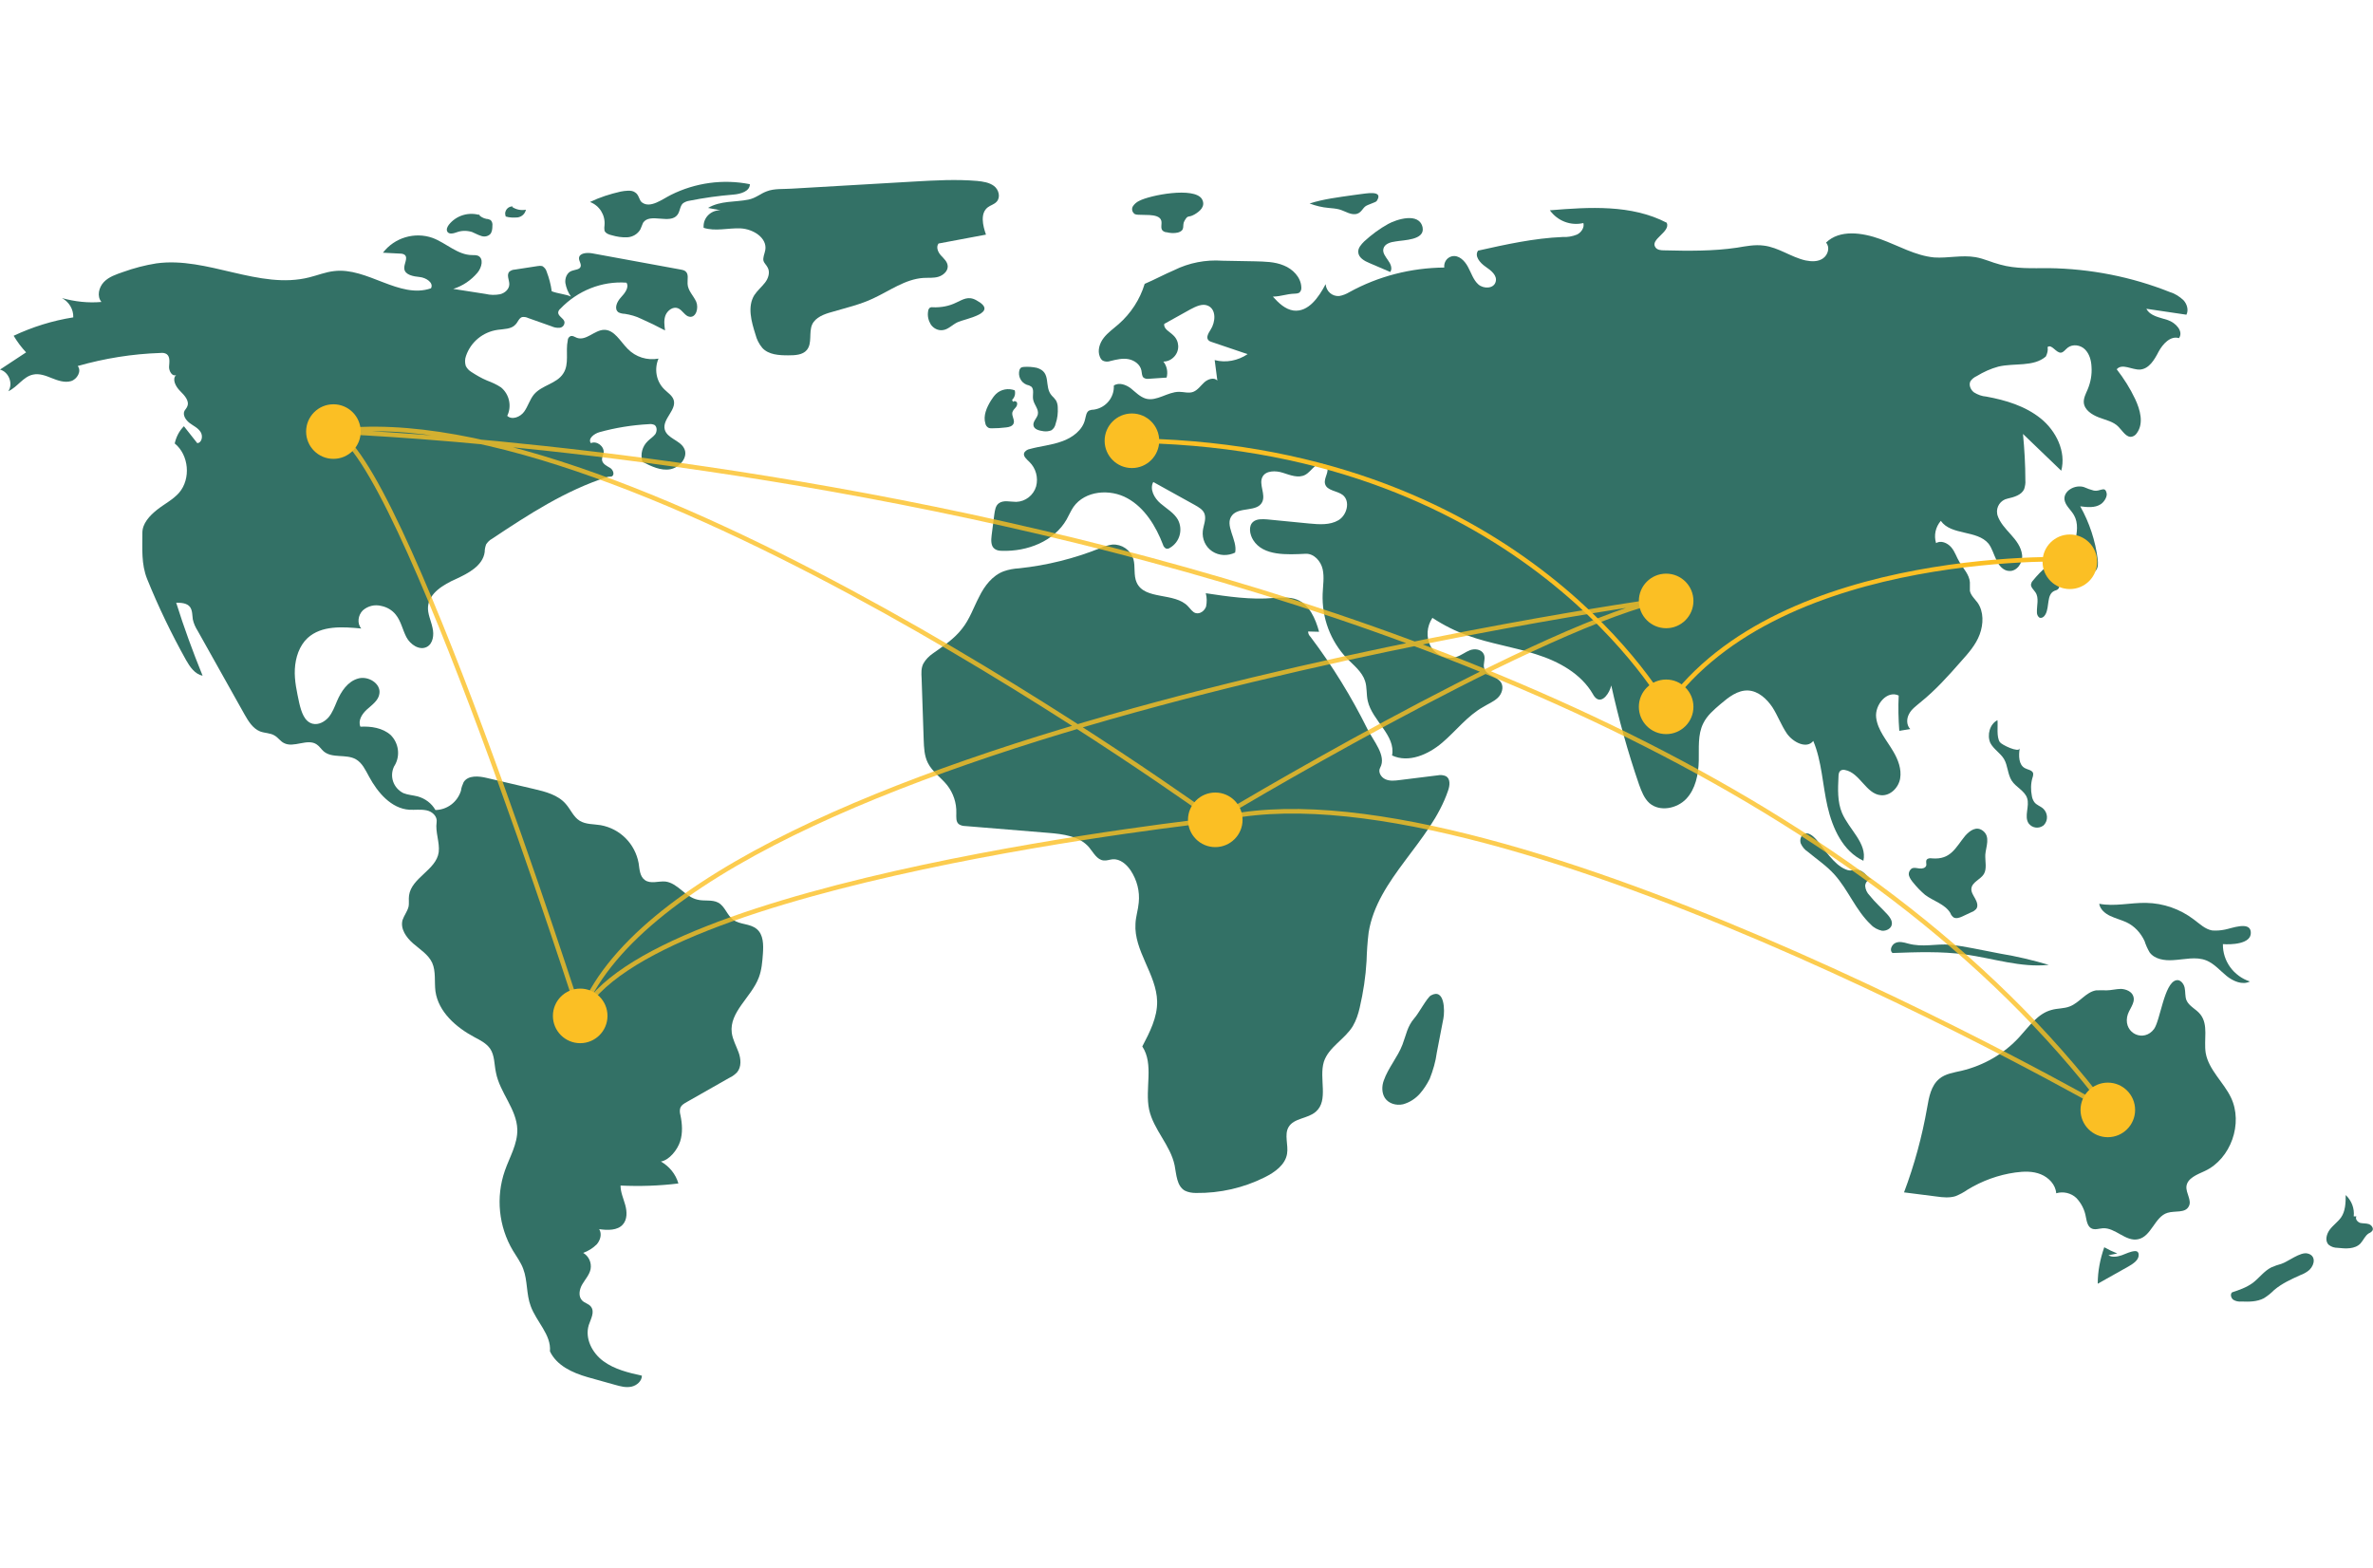 <svg xmlns="http://www.w3.org/2000/svg" xmlns:xlink="http://www.w3.org/1999/xlink" id="Layer_1" x="0px" y="0px" viewBox="0 0 800 528.7" style="enable-background:new 0 0 800 528.7;" xml:space="preserve"><style type="text/css">	.st0{fill:#337166;}	.st1{opacity:0.8;fill:none;stroke:#FBBF24;stroke-width:1.54;stroke-miterlimit:7.698;enable-background:new    ;}	.st2{fill:#FBBF24;}	.st3{fill:none;stroke:#FBBF24;stroke-width:1.54;stroke-miterlimit:7.698;}</style><title>outreach</title><path class="st0" d="M186,98.2c-0.3-2.3-0.9-4.5-1.7-6.6c-0.2-0.8-0.8-1.5-1.5-1.9c-0.5-0.1-1-0.1-1.5,0l-7.8,1.2 c-0.6,0-1.3,0.3-1.8,0.7c-1,1.1,0,2.8,0,4.2c0,1.7-1.5,3-3.1,3.4c-1.6,0.3-3.3,0.3-4.9-0.1l-10.9-1.7c3.2-1,6-2.9,8.2-5.5 c1.4-1.7,2.2-4.8,0.1-5.7c-0.6-0.2-1.3-0.2-1.9-0.2c-4.9,0-8.8-4.1-13.4-5.8c-6-2.1-12.8-0.1-16.7,5l5.8,0.3c0.5,0,1.1,0.1,1.5,0.4 c1.3,1-0.3,3.1-0.1,4.7c0.2,2.1,3.1,2.6,5.2,2.8c2.1,0.2,4.8,1.9,3.8,3.8c-10.7,3.7-21.5-7.2-32.7-5.8c-2.8,0.3-5.5,1.4-8.3,2.1 c-16.9,4.3-34.4-7.1-51.6-4.7c-3.8,0.6-7.6,1.6-11.2,2.9c-2.3,0.8-4.8,1.6-6.5,3.4s-2.4,4.8-0.8,6.7c-4.5,0.4-8.9-0.1-13.3-1.3 c2.4,1.3,3.9,3.8,3.8,6.5c-7,1.1-13.7,3.2-20.1,6.2c1.2,2,2.6,3.9,4.2,5.6L0,124.6c3,0.8,4.5,4.8,2.8,7.3c3.1-1.4,5-4.9,8.3-5.6 c2.2-0.5,4.4,0.4,6.4,1.2s4.3,1.6,6.4,1c2.1-0.6,3.7-3.4,2.3-5.1c9.1-2.6,18.5-4.1,27.9-4.4c0.7-0.1,1.5,0,2.1,0.4 c1.2,0.9,0.9,2.7,0.8,4.2s1.1,3.5,2.4,2.8c-1.5,1.4-0.2,3.9,1.3,5.4s3.3,3.4,2.4,5.3c-0.2,0.5-0.6,0.9-0.9,1.4 c-0.7,1.4,0.4,3.1,1.7,4.1s2.8,1.6,3.7,3c0.9,1.3,0.5,3.7-1.1,3.8l-4.5-5.7c-1.6,1.6-2.6,3.6-3.1,5.8c4.8,3.9,5.5,11.9,1.5,16.6 c-2.1,2.4-5,3.8-7.5,5.8s-4.9,4.6-4.9,7.7c0,5.5-0.4,10.6,1.6,15.6c3.8,9.4,8.2,18.5,13.1,27.3c1.3,2.3,3,4.8,5.6,5.3 c-3.3-8.1-6.3-16.3-8.9-24.6c1.7,0,3.7,0.1,4.7,1.5c0.8,1.2,0.7,2.7,0.9,4.1c0.3,1.4,0.9,2.7,1.6,3.8l15.8,28.2 c1.3,2.3,2.8,4.8,5.3,5.8c1.6,0.6,3.5,0.5,4.9,1.4c1.2,0.7,1.9,1.9,3.1,2.5c3.3,1.8,8-1.7,11.1,0.5c0.9,0.6,1.5,1.6,2.3,2.3 c2.9,2.5,7.6,0.8,10.9,2.7c2.1,1.2,3.2,3.6,4.4,5.8c2.9,5.4,7.5,10.8,13.6,11.2c1.9,0.1,3.8-0.2,5.8,0.2s3.7,2.1,3.4,4 c-0.5,3.3,1.1,6.8,0.7,10.1c-0.8,6-9.2,8.6-10,14.6c-0.2,1.3,0.1,2.7-0.2,3.9c-0.4,1.5-1.5,2.9-2,4.4c-0.8,3,1.3,5.9,3.6,7.9 s5.1,3.7,6.4,6.5c1.3,2.9,0.7,6.4,1.1,9.6c1,7,7,12.2,13.2,15.5c1.9,1,3.9,2,5.2,3.8c1.6,2.3,1.4,5.4,2,8.1c1.3,6.8,7,12.3,7.2,19.2 c0.1,4.9-2.6,9.3-4.2,13.9c-3.1,8.9-2.1,18.8,2.7,26.9c1.2,2,2.7,4,3.5,6.2c1.5,4,1,8.5,2.5,12.5c1.9,5.3,7,9.7,6.5,15.3 c2.3,4.8,7.5,7.2,12.7,8.7l9.3,2.6c1.8,0.5,3.6,1,5.5,0.6c1.8-0.4,3.5-1.9,3.5-3.7c-4.5-1-9.2-2.1-13-4.9s-6.3-7.7-4.9-12.2 c0.7-2.1,2.1-4.4,0.7-6.2c-0.8-1-2.2-1.2-3-2.1c-1.3-1.4-0.9-3.7,0.1-5.4c1-1.7,2.4-3.2,2.8-5.1c0.4-2.2-0.6-4.4-2.5-5.5 c1.7-0.6,3.3-1.6,4.6-2.9c1.2-1.4,1.8-3.5,0.8-5.1c2.8,0.4,6.2,0.5,8-1.6c1.5-1.7,1.4-4.3,0.8-6.5c-0.6-2.2-1.6-4.3-1.6-6.6 c6.5,0.3,13,0.1,19.5-0.7c-0.9-3.2-3.1-5.8-5.9-7.4c2.9-0.5,5.6-4,6.5-6.8s0.7-5.9,0.1-8.8c-0.2-0.8-0.3-1.5-0.1-2.3 c0.3-1.1,1.4-1.7,2.3-2.2l14.6-8.3c0.9-0.4,1.6-1,2.3-1.7c1.5-1.8,1.3-4.5,0.5-6.7s-2-4.3-2.3-6.6c-0.9-7,6.6-12,9.1-18.6 c1-2.6,1.2-5.4,1.4-8.1c0.2-3,0.2-6.4-2.1-8.3c-2.3-1.9-5.6-1.4-7.9-3.1c-2.1-1.5-2.8-4.6-5.1-5.8c-2.1-1.1-4.7-0.4-7-1 c-4.1-0.9-6.6-5.6-10.8-6.1c-2.3-0.2-5,0.9-6.9-0.5c-1.7-1.2-1.8-3.6-2.1-5.7c-1.2-6.5-6.2-11.6-12.8-12.8c-2.4-0.4-5-0.2-7.1-1.5 s-3-3.8-4.7-5.7c-2.6-3-6.8-4.1-10.7-5l-15.8-3.7c-2.8-0.7-6.4-1-7.9,1.4c-0.4,0.9-0.8,1.9-0.9,2.9c-1.2,3.8-4.6,6.4-8.6,6.5 c-1.3-2.3-3.5-3.9-6-4.6c-1.6-0.4-3.3-0.5-4.8-1.1c-3.4-1.7-4.8-5.7-3.1-9.1c0.1-0.1,0.1-0.2,0.2-0.3c1.9-3.3,1.3-7.5-1.4-10.2 c-2.7-2.4-6.6-3-10.2-2.8c-0.9-2.1,0.6-4.4,2.3-5.9c1.7-1.5,3.8-3,4.1-5.2c0.6-3.5-3.9-6.2-7.3-5.1c-3.4,1-5.6,4.3-7,7.6 c-0.8,1.9-1.5,3.8-2.8,5.4c-1.3,1.5-3.4,2.7-5.4,2.2c-2.8-0.7-3.8-4-4.5-6.9c-0.8-3.8-1.7-7.6-1.5-11.5s1.5-7.9,4.3-10.5 c4.7-4.3,11.8-3.8,18.1-3.2c-1.5-1.7-1.1-4.5,0.5-6.1c1.7-1.5,4-2.1,6.3-1.5c1.9,0.4,3.6,1.4,4.8,2.9c1.8,2.2,2.3,5.1,3.6,7.6 s4.4,4.6,6.9,3.3c2.1-1.1,2.5-4.1,1.9-6.5c-0.5-2.4-1.7-4.7-1.5-7.1c0.4-4.6,5.2-7.4,9.4-9.3c4.2-1.9,9.1-4.5,9.7-9.1 c0-0.9,0.2-1.8,0.5-2.6c0.5-0.7,1.1-1.4,1.9-1.8c12.3-8.2,24.9-16.4,39-20.9c0.7-0.2,0.8,0,1.5-0.2c1-0.6,0.4-2.3-0.7-2.9 c-1-0.6-2.3-1.2-2.6-2.4c-0.2-0.9,0.3-1.7,0.5-2.6c0.3-2.2-2.3-4.2-4.3-3.3c-1.1-1.5,1.1-3.2,2.9-3.7c5.4-1.5,11-2.4,16.7-2.7 c0.6-0.1,1.3,0,1.9,0.3c0.9,0.7,0.8,2.2,0.2,3.1c-0.7,0.9-1.7,1.5-2.5,2.3c-1.9,1.8-2.6,4.5-1.8,7c2.9,1.5,6.2,3.1,9.4,2.5 s6.2-4.2,4.6-7.1c-1.4-2.7-5.7-3.3-6.5-6.3c-0.9-3.5,4.1-6.6,3-10c-0.5-1.5-2-2.4-3.1-3.5c-2.8-2.7-3.5-6.9-2-10.4 c-3.8,0.7-7.7-0.5-10.4-3.3c-2.5-2.5-4.5-6.5-8-6.4c-3.2,0.1-6,3.8-9.1,2.7c-0.8-0.3-1.5-0.9-2.3-0.5c-0.5,0.3-0.8,0.8-0.8,1.4 c-0.8,3.7,0.6,7.9-1.5,11.1c-2.2,3.5-7.2,3.9-9.9,7.1c-1.4,1.7-2,4-3.3,5.8s-4.1,2.9-5.7,1.4c1.6-3.3,0.7-7.3-2.1-9.6 c-1.5-1-3.1-1.7-4.7-2.3c-1.9-0.8-3.6-1.8-5.3-2.9c-0.8-0.5-1.5-1.2-1.9-2.1c-0.3-1.1-0.3-2.2,0.1-3.3c1.6-4.7,5.7-8.1,10.7-8.8 c2.1-0.3,4.6-0.2,6-1.8c0.8-0.8,1.1-2.1,2.2-2.5c0.7-0.1,1.4,0,2,0.3l7.9,2.8c0.9,0.4,1.8,0.6,2.8,0.5s1.7-1,1.6-2 c-0.3-1.3-2.3-1.9-2.1-3.3c0.1-0.4,0.3-0.8,0.7-1.1c5.8-6.1,14-9.4,22.3-8.8c1,1.6-0.6,3.6-1.9,5c-1.3,1.4-2.4,3.8-0.8,5 c0.6,0.3,1.4,0.5,2.1,0.5c1.9,0.3,3.8,0.8,5.6,1.7c2.7,1.2,5.4,2.5,8,3.9c-0.2-1.7-0.5-3.5,0.2-5.2c0.7-1.6,2.5-2.9,4.1-2.3 s2.4,2.7,4,2.9c2.2,0.3,3.1-3,2.2-5.1c-0.9-2-2.8-3.7-2.9-6c-0.1-1.5,0.5-3.4-0.8-4.3c-0.4-0.3-0.9-0.4-1.4-0.5l-30-5.5 c-1.8-0.3-4.4-0.1-4.4,1.7c0,1,0.9,2,0.5,2.9s-1.8,0.9-2.9,1.3c-1.6,0.5-2.4,2.4-2.2,4.1c0.3,1.7,0.9,3.2,1.9,4.6 C190.9,99.2,188,99,186,98.2L186,98.2z"></path><path class="st0" d="M162,72.6c-3.9-1.3-8.2,0-10.7,3.2c-0.5,0.7-0.9,1.5-0.5,2.3c0.6,1,2.1,0.6,3.2,0.2c1.6-0.6,3.4-0.6,5.1-0.1 c1,0.4,2,1,3,1.3c1,0.4,2.2,0.3,3.1-0.5c0.7-0.7,0.8-1.9,0.8-2.9c0.1-0.7-0.1-1.4-0.6-1.9c-0.4-0.2-0.9-0.4-1.4-0.4 c-1.1-0.2-2.1-0.8-2.8-1.6"></path><path class="st0" d="M172.9,69.6c-1.4-0.1-2.5,1-2.6,2.3c0,0.4,0.1,0.8,0.2,1.1c1.3,0.4,2.7,0.4,4,0.3c1.4-0.2,2.5-1.2,2.8-2.6 c-1.6,0.3-3.2,0-4.6-0.9"></path><path class="st0" d="M209.2,64.6c-3.5,0.8-7,1.9-10.3,3.5c3.2,1.2,5.2,4.4,4.9,7.8c-0.1,0.6-0.1,1.3,0,1.9c0.4,0.9,1.5,1.3,2.4,1.5 c1.7,0.5,3.5,0.8,5.3,0.7c1.8-0.1,3.5-1.1,4.4-2.7c0.3-0.7,0.6-1.5,0.9-2.2c2.3-3.5,9.1,0.7,11.6-2.7c0.9-1.2,0.8-3,1.9-3.9 c0.6-0.4,1.3-0.7,2-0.8c5-1,10-1.7,15-2.1c2.4-0.2,5.5-1.1,5.5-3.5c-9-1.8-18.4-0.5-26.6,3.6c-3,1.5-6.9,4.6-9.7,2.6 c-1.1-0.7-1-2.7-2.5-3.5C212.9,64,210.8,64.3,209.2,64.6L209.2,64.6z"></path><path class="st0" d="M238.7,70.1l4.2,0.8c-3-0.1-5.6,2.2-5.7,5.2l0,0c0,0.2,0,0.5,0,0.7c4,1.3,8.3,0,12.5,0.2s9,3.2,8.3,7.3 c-0.2,1.2-0.9,2.5-0.6,3.7c0.3,0.8,1,1.4,1.4,2.2c0.9,1.6,0.2,3.7-0.9,5.1s-2.6,2.7-3.6,4.2c-2.4,3.9-1,8.9,0.4,13.3 c0.4,1.6,1.2,3.2,2.3,4.5c2.1,2.3,5.6,2.5,8.7,2.5c2.3,0,4.9-0.1,6.3-1.8c1.9-2.3,0.6-5.9,1.8-8.6c1.1-2.4,4-3.5,6.6-4.2 c4.7-1.4,9.6-2.5,14-4.6c5.6-2.6,10.8-6.5,16.9-6.9c1.7-0.1,3.5,0.1,5.1-0.4s3.2-1.9,3.1-3.6c-0.1-1.5-1.3-2.5-2.3-3.6 s-1.7-2.8-0.8-4l16-3c-1.1-3.1-2-7.2,0.6-9.2c0.9-0.7,2.2-1,3-1.9c1.4-1.5,0.7-4.1-0.9-5.3s-3.7-1.5-5.7-1.7 c-7-0.6-14.1-0.2-21.1,0.2L267,63.6c-2.8,0.2-6-0.1-8.5,0.9c-2.2,0.8-3.7,2.3-6.2,2.8C247.9,68.2,242.9,67.6,238.7,70.1L238.7,70.1z "></path><path class="st0" d="M314.5,103.6c-0.4-0.1-0.9,0-1.2,0.3c-0.2,0.3-0.4,0.6-0.4,1c-0.3,1.6,0.1,3.2,0.9,4.5c0.9,1.3,2.4,2.1,4,1.9 c1.9-0.2,3.3-1.9,5.1-2.7c2.7-1.2,14.2-3.1,6.2-7.4c-2.7-1.5-4.5-0.2-6.7,0.8C320,103.2,317.3,103.7,314.5,103.6L314.5,103.6z"></path><path class="st0" d="M384.1,67.7c-0.9,0.4-1.7,1.1-2.2,1.9c-0.5,0.9-0.2,2,0.7,2.6c0.3,0.1,0.7,0.2,1.1,0.2l3.8,0.1 c1.6,0.1,3.6,0.4,4,1.9c0.3,1.1-0.4,2.6,0.5,3.4c0.4,0.3,0.8,0.5,1.3,0.5c1.2,0.3,2.5,0.4,3.8,0.1c2.7-0.8,1.3-2.4,2.2-3.9 c1.3-2.3,1.1-0.9,3.4-2.2c1.7-1,3.9-2.7,2.5-5.2C402.6,62.9,387.7,65.8,384.1,67.7L384.1,67.7z"></path><path class="st0" d="M458.3,65.5l-2.2,0.3c-4.9,0.7-9.9,1.3-14.6,2.8c2.1,0.8,4.2,1.3,6.4,1.5c1.2,0.1,2.4,0.2,3.6,0.5 c2.1,0.6,4.2,2.2,6.2,1.4c1.3-0.5,1.7-1.8,2.7-2.5c0.7-0.5,3.4-1.3,3.7-1.7C466.7,63.9,460.3,65.3,458.3,65.5L458.3,65.5z"></path><path class="st0" d="M468,75.5c-2.9,1.6-5.6,3.6-8.1,5.9c-1,1-2.1,2.2-2,3.6c0.1,1.9,2.1,3,3.8,3.7l7,3c0.8-1.2,0.1-2.8-0.8-4 c-0.8-1.2-1.9-2.5-1.5-3.9c0.4-1.6,2.4-2.2,4.1-2.4c2.7-0.5,9.9-0.4,9.1-4.7C478.5,71.4,470.7,74,468,75.5L468,75.5z"></path><path class="st0" d="M466.5,364.3c-0.7,1.9-0.7,4.2,0.4,5.9c1.3,1.9,3.8,2.6,6.1,2.1c2.2-0.6,4.2-1.9,5.7-3.6c1.3-1.5,2.4-3.2,3.3-5 c1.1-2.8,2-5.8,2.4-8.9l2.2-11.4c0.5-2.5,0.5-10.4-4.2-7.8c-1.3,0.7-4.2,6.2-5.6,7.7c-2.4,2.8-2.7,5.5-4,8.9 C471.2,356.4,468,360,466.5,364.3z"></path><path class="st0" d="M713.8,422.6c-1.5-0.6-3-1.3-4.4-2.1c-1.4,4-2.2,8.1-2.2,12.3l10.5-5.9c1.5-0.9,3.4-2.1,3.3-3.9 c0-0.5-0.2-0.9-0.6-1.1c-0.2-0.1-0.5-0.1-0.7-0.1c-1.5,0.1-3,0.9-4.4,1.4c-1.5,0.5-3.2,0.8-4.5,0"></path><path class="st0" d="M769.1,426.1c-1.1,0.3-2.3,0.7-3.4,1.2c-2.4,1.2-4,3.5-6.2,5.2c-2.2,1.6-4.6,2.4-7,3.2 c-0.7,0.6-0.4,1.9,0.4,2.5c0.8,0.5,1.8,0.7,2.8,0.6c2.5,0.1,5.2,0.1,7.5-1.1c1.3-0.8,2.4-1.7,3.5-2.8c2.6-2.2,5.7-3.6,8.8-5 c1.1-0.4,2.2-1,3.1-1.8c1.9-1.9,2.1-4.9-0.7-5.5C775.5,422,771.3,425.4,769.1,426.1L769.1,426.1z"></path><path class="st0" d="M793.5,410.1c0.3-2.7-0.7-5.3-2.7-7.2c0,2.6-0.1,5.5-1.6,7.6c-1.1,1.5-2.7,2.6-3.8,4.1s-1.7,3.8-0.3,5.1 c0.9,0.7,1.9,1,3,1c2.7,0.3,5.8,0.5,7.7-1.5c1-1.1,1.5-2.6,2.8-3.4c0.5-0.2,0.9-0.5,1.2-0.9c0.5-0.8-0.3-1.9-1.2-2.2 c-0.9-0.3-2-0.2-2.9-0.4c-0.9-0.3-1.8-1.3-1.3-2.2"></path><path class="st0" d="M750.1,313.4c-1.4,0.3-2.9,0.4-4.3,0.3c-2.4-0.4-4.3-2.3-6.2-3.7c-4.6-3.5-10.2-5.5-16.1-5.6 c-5.3-0.1-10.6,1.3-15.8,0.3c0.3,1.9,2,3.3,3.7,4.1c1.7,0.8,3.6,1.3,5.4,2.1c2.8,1.3,4.9,3.6,6.2,6.4c0.4,1.3,1,2.6,1.7,3.8 c1.7,2.3,5,2.8,7.9,2.6c3.8-0.2,7.7-1.3,11.2,0.1c2.7,1.1,4.6,3.4,6.8,5.2c2.2,1.8,5.4,3.2,7.9,1.9c-5.5-1.8-9.2-6.9-9.1-12.6 c2.5,0.2,9.8,0.1,9.4-4.1C758.5,310.5,752.3,313,750.1,313.4L750.1,313.4z"></path><path class="st0" d="M717.1,342.9c0.4-2.5,2.9-4.6,2.1-7c-0.5-1.6-2.4-2.4-4.1-2.5c-1.7,0-3.4,0.5-5.1,0.5c-1.1-0.1-2.2,0-3.4,0 c-3.4,0.6-5.5,4.1-8.8,5.4c-2,0.8-4.2,0.6-6.2,1.2c-4.6,1.2-7.6,5.6-10.8,9.1c-5.2,5.7-12,9.6-19.5,11.4c-2.6,0.6-5.5,1-7.5,2.7 c-2.8,2.3-3.5,6.2-4.1,9.7c-1.7,9.7-4.3,19.3-7.8,28.6l11,1.4c2.1,0.3,4.3,0.5,6.3-0.1c1.5-0.6,2.8-1.3,4.1-2.2 c4.9-3,10.4-5,16.1-5.8c2.9-0.4,5.9-0.5,8.6,0.6c2.7,1.1,5,3.5,5.2,6.4c2.4-0.7,5-0.1,6.8,1.6c1.7,1.8,2.8,4,3.2,6.4 c0.3,1.5,0.6,3.3,2,3.9c1.1,0.5,2.4,0,3.7-0.1c4.2-0.3,7.7,4.6,11.9,3.7c4.5-0.9,5.6-7.6,9.9-8.9c2.5-0.8,6,0.2,7.2-2.2 c1.1-2-1-4.4-0.8-6.7c0.3-2.8,3.6-4,6.2-5.2c8.8-4.1,13-16.1,8.8-24.8c-2.5-5.2-7.5-9.3-8.5-15c-0.7-4.4,1-9.5-1.8-13 c-1.4-1.8-3.8-2.7-4.7-4.8c-0.5-1.3-0.3-2.8-0.6-4.2c-0.3-1.4-1.5-2.9-2.9-2.5c-4,1-5.3,13.4-7.4,16.4 C722.8,351.5,716.1,348.5,717.1,342.9L717.1,342.9z"></path><path class="st0" d="M643.2,318.1c-1.4-0.4-2.9-0.8-4.2-0.2s-2.1,2.5-1,3.4c8.2-0.3,16.5-0.6,24.6,0.5c9.4,1.3,18.7,4.5,28.1,3.5 c-5.4-1.6-10.9-2.9-16.4-3.8l-9.2-1.8c-2.5-0.5-5-0.9-7.5-1.2C652.3,318.1,648.4,319.5,643.2,318.1L643.2,318.1z"></path><path class="st0" d="M651.4,289.4c-0.7-0.1-1.5-0.1-1.9,0.5c-0.3,0.6,0,1.3-0.1,1.9c-0.3,0.9-1.4,1.1-2.3,1c-0.9-0.1-1.8-0.4-2.6,0 c-0.8,0.6-1.2,1.6-0.9,2.5s0.9,1.7,1.5,2.4c1.2,1.5,2.5,2.8,3.9,4c2.8,2.1,6.7,3.1,8.5,6.1c0.2,0.6,0.6,1.1,1.1,1.5 c0.9,0.5,2,0.1,2.9-0.3l3.2-1.5c0.6-0.2,1.1-0.6,1.5-1c0.8-1,0.3-2.4-0.3-3.5s-1.4-2.2-1.3-3.4c0.2-2.2,3.1-3.1,4.2-4.9 s0.4-4.3,0.5-6.6c0.2-2.6,1.8-6-0.8-8c-2.2-1.7-4.4-0.1-6,1.7C659.3,285.7,657.7,289.9,651.4,289.4L651.4,289.4z"></path><path class="st0" d="M671,250.5c1.1,2.1,3.4,3.4,4.6,5.4c1.3,2.2,1.2,5.1,2.6,7.3c1.4,2.2,4.4,3.4,5.2,5.9c0.9,2.7-1.1,6.1,0.5,8.5 c1.2,1.6,3.4,1.9,5,0.7l0,0l0.2-0.2c1.4-1.5,1.3-3.9-0.2-5.4c-0.9-0.9-2.3-1.2-3.1-2.3c-0.4-0.6-0.7-1.3-0.8-2 c-0.4-2-0.4-4.2,0.2-6.2c0.2-0.5,0.3-1.1,0.2-1.6c-0.4-1-1.8-1.1-2.7-1.6c-2.2-1.1-2.2-4.3-1.8-6.7c-0.3,1.6-6.1-1.2-6.7-2.1 c-1.2-1.8-0.6-5.4-0.8-7.4C670.8,244.1,669.8,247.8,671,250.5L671,250.5z"></path><path class="st0" d="M612.2,282.9c-1.1-1.2-2.7-2.5-4.1-1.7c-1.1,0.6-1.4,2.1-1,3.2c0.5,1.1,1.3,2.1,2.4,2.8c3,2.5,6.3,4.7,8.9,7.6 c4.7,5.2,7.2,12.1,12.3,16.9c1,1.1,2.4,1.8,3.8,2.1c1.5,0.1,3.2-0.8,3.3-2.3c0.1-1.2-0.7-2.3-1.5-3.2c-2-2.2-4.2-4.1-6-6.4 c-0.9-0.9-1.4-2-1.5-3.2c0-1.2,1.1-2.5,2.3-2.2c-1.4-0.4-2.5-2.8-4.6-3.2c-1.8-0.4-2.2,0.7-4.3-0.2 C618.1,291.4,615,286.1,612.2,282.9L612.2,282.9z"></path><path class="st0" d="M705.9,165.4c-1.1-0.3-2.3-0.7-3.4-1.2c-3-0.9-6.9,1.3-6.5,4.3c0.3,2,2.2,3.4,3.2,5.2c1.5,2.6,1.1,5.9,0.3,8.9 c-0.2,0.9-0.6,1.8-1.1,2.5c-0.8,0.8-1.7,1.4-2.7,1.9c-4,2.2-7.5,5.2-10.4,8.8c-0.3,0.3-0.5,0.7-0.6,1.2c-0.1,1,0.9,1.8,1.5,2.7 c1.3,1.9,0.4,4.5,0.5,6.8c0,0.7,0.3,1.3,0.8,1.7c0.8,0.4,1.7-0.3,2.1-1.1c1.4-2.6,0.3-6.7,3-7.9c0.5-0.2,1.1-0.3,1.4-0.8 c0.5-0.7,0-1.7,0.3-2.6c0.4-1.3,2.1-1.3,3.4-1.3c2.3,0.1,4.5-0.2,6.7-0.9c0.9-0.2,1.6-0.7,2.2-1.3c0.8-1,0.7-2.4,0.6-3.7 c-0.8-6.3-2.8-12.4-5.9-17.9c2.3,0.3,4.9,0.6,6.9-0.7c1.1-0.7,2.5-2.7,1.9-4.1C709.5,163.9,707.9,165.8,705.9,165.4L705.9,165.4z"></path><path class="st0" d="M406.5,200c0.4,1.5,0.4,3,0.1,4.5c-0.5,1.4-2,2.6-3.5,2.2c-1.1-0.3-1.8-1.5-2.6-2.3c-4.5-4.8-14.6-2-17.3-8 c-1.1-2.4-0.4-5.4-1.1-7.9c-1-3.1-3.9-5.1-7.1-4.9c-1.4,0.2-2.8,0.6-4.1,1.2c-8.7,3.5-17.9,5.8-27.3,6.8c-1.8,0.1-3.5,0.4-5.2,1 c-3.8,1.4-6.5,4.9-8.3,8.6c-1.9,3.6-3.2,7.6-5.8,10.8c-2.6,3.4-6.3,5.8-9.8,8.3c-1.3,0.9-2.4,2-3.2,3.4c-0.8,1.5-0.7,3.3-0.6,5 l0.7,20.7c0.1,2.7,0.2,5.4,1.4,7.8c1.5,3,4.4,4.9,6.5,7.5c2.1,2.7,3.2,6,3.1,9.4c0,1.4-0.2,3,0.9,3.8c0.6,0.4,1.4,0.6,2.2,0.6 l28,2.3c4.9,0.4,10.4,1.1,13.6,4.8c1.5,1.8,2.7,4.3,5,4.5c1,0.1,2-0.3,3-0.4c2.5-0.2,4.7,1.7,6.1,3.8c2.1,3.2,3.1,7,2.7,10.8 c-0.2,2.4-1,4.7-1.1,7.1c-0.6,9.1,7.1,17.1,7.3,26.2c0.1,5.4-2.5,10.4-5,15.2c4,6.1,0.8,14.2,2.3,21.3c1.5,6.8,7.2,12,8.6,18.8 c0.6,3.1,0.7,6.9,3.4,8.5c1.2,0.6,2.5,0.8,3.8,0.8c8.1,0.1,16-1.7,23.2-5.3c3.4-1.7,6.9-4.2,7.5-7.9c0.5-3-1-6.4,0.5-9 c1.8-3.1,6.5-2.8,9.2-5.2c4.4-3.8,1-11.2,2.7-16.8c1.6-5,7.1-7.6,9.8-12.1c1.1-1.9,1.8-4,2.3-6.2c1.2-5.2,2-10.4,2.3-15.7 c0.1-3.2,0.3-6.4,0.7-9.6c2.9-18.2,20.9-30.4,26.8-47.9c0.6-1.7,0.8-3.9-0.7-4.8c-0.9-0.4-1.9-0.5-2.8-0.3l-12.9,1.6 c-1.6,0.2-3.3,0.4-4.8-0.3c-1.5-0.7-2.5-2.5-1.7-3.9c2.2-4-2.3-9-4.3-13c-5.4-10.9-11.8-21.3-19.2-31.1c-0.5-0.5-0.8-1.1-0.8-1.8 l3.7,0.1c-1.2-4.4-3.3-9.3-7.6-10.9c-2.4-0.9-5.1-0.6-7.7-0.5C421.8,202.3,413.8,201.1,406.5,200L406.5,200z"></path><path class="st0" d="M429.2,100.1c1.9,2.1,4.1,4.2,6.9,4.6c5,0.6,8.5-4.5,10.8-8.9c0.2,2.4,2.2,4.2,4.6,4c1.2-0.2,2.4-0.7,3.4-1.3 c9.8-5.4,20.8-8.2,32-8.3c-0.2-1.8,0.9-3.4,2.6-3.8c2.3-0.5,4.3,1.5,5.4,3.6c1.1,2,1.8,4.4,3.5,5.9s5.1,1.5,5.8-0.8 c0.7-2.2-1.5-3.9-3.4-5.2c-1.9-1.3-3.8-3.6-2.5-5.4c9.4-2.1,18.9-4.2,28.5-4.6c1.6,0.1,3.3-0.2,4.8-0.8c1.5-0.7,2.6-2.4,2.2-3.9 c-4.3,1-8.7-0.7-11.3-4.3c13.3-1.1,27.5-2,39.4,4.2c1.4,3.1-5.8,5.6-3.8,8.3c0.6,0.9,1.9,1,2.9,1c8.2,0.2,16.5,0.3,24.6-0.9 c3-0.5,6-1.1,9-0.7c5,0.6,9.2,3.9,14.1,5c2,0.4,4.2,0.5,5.9-0.7s2.4-3.8,1-5.3c4.6-4.5,12.2-3.4,18.3-1.2c6.1,2.2,11.8,5.6,18.2,6.2 c4.6,0.3,9.3-0.9,13.9-0.1c2.9,0.5,5.5,1.8,8.3,2.5c5.3,1.5,10.9,1.2,16.4,1.2c14,0.2,27.9,2.9,40.9,8.1c1.7,0.5,3.2,1.5,4.5,2.7 c1.2,1.3,1.8,3.3,1,4.9l-13.5-2c1.3,2.5,4.5,2.9,7.2,3.8s5.4,3.8,3.8,6.1c-2.9-0.9-5.5,2-6.9,4.6c-1.4,2.7-3.2,5.8-6.3,6 c-2.7,0.1-6-2.2-7.8-0.1c2.4,3.1,4.5,6.4,6.2,10c1.7,3.6,3,8.2,0.6,11.5c-0.4,0.6-0.9,1-1.6,1.2c-1.9,0.5-3.2-1.9-4.6-3.3 c-1.7-1.8-4.4-2.3-6.7-3.2s-4.8-2.5-5-5c-0.1-1.5,0.7-3,1.3-4.4c1-2.4,1.5-5,1.3-7.7c-0.1-2.1-0.7-4.3-2.2-5.8s-4.1-1.9-5.8-0.6 c-0.8,0.6-1.4,1.6-2.3,1.7c-1.7,0.1-3.1-3-4.5-1.9c0.2,1.1-0.1,2.2-0.6,3.2c-4.2,3.6-10.6,2.1-16,3.4c-2.6,0.7-5,1.8-7.3,3.2 c-0.9,0.4-1.6,1-2.1,1.7c-0.7,1.3,0.1,3,1.2,3.8c1.3,0.8,2.7,1.3,4.1,1.4c6.6,1.2,13.2,3.2,18.4,7.4s8.6,11.2,6.9,17.6L682,146.3 c0.5,5.2,0.8,10.4,0.8,15.6c0.1,1-0.1,2-0.4,3c-0.9,2-3.4,2.7-5.6,3.2c-2.4,0.5-3.9,2.8-3.5,5.1l0,0c0,0.2,0.1,0.3,0.1,0.5 c0.8,2.5,2.7,4.5,4.5,6.5s3.5,4.2,3.8,6.9s-1.8,5.6-4.4,5.4c-2-0.1-3.5-1.9-4.3-3.8c-0.9-1.8-1.4-3.8-2.6-5.4 c-3.9-4.7-12.6-2.7-16.1-7.7c-1.8,2.1-2.4,4.9-1.6,7.5c1.6-1,3.8-0.1,5.1,1.4s1.8,3.4,2.8,5c1.3,2.2,3.3,4.2,3.5,6.8c0,1,0,2,0,2.9 c0.3,1.5,1.6,2.7,2.6,4c2.1,3,2,7.2,0.7,10.7s-3.8,6.3-6.3,9.1c-4.3,4.9-8.6,9.7-13.7,13.8c-1.4,1.2-3,2.3-3.8,3.9 c-0.9,1.6-0.9,3.8,0.4,5.1c-1,0.1-2.8,0.5-3.7,0.6c-0.3-4-0.4-7.9-0.2-11.9c-3.9-1.9-8.1,3.1-7.6,7.4c0.5,4.3,3.6,7.7,5.8,11.5 c1.6,2.7,2.8,5.9,2.3,9c-0.5,3.1-3.3,6-6.5,5.7c-5-0.4-7.1-7.6-12.1-8.5c-0.4-0.1-0.9-0.1-1.3,0.1c-0.8,0.4-0.9,1.4-0.9,2.2 c-0.2,4.1-0.4,8.4,1.2,12.2c2.4,5.6,8.5,10.2,7.2,16.1c-6.9-3.2-10.4-10.9-12.1-18.3s-1.9-15.2-4.8-22.1c-2.2,2.8-6.8,0.5-8.9-2.5 c-1.9-2.8-3.1-6.1-4.9-8.9c-1.9-2.8-4.7-5.4-8.1-5.6c-3.6-0.2-6.7,2.3-9.4,4.6c-2.2,1.9-4.5,3.8-5.8,6.5c-1.9,3.8-1.4,8.3-1.5,12.6 c-0.1,4.6-1.1,9.5-4.2,12.8s-8.9,4.5-12.4,1.5c-1.8-1.6-2.7-4-3.5-6.2c-3.8-11-6.9-22.2-9.4-33.5c-0.6,2.6-2.9,5.9-5,4.4 c-0.5-0.4-0.9-0.9-1.2-1.5c-4-6.9-11.5-11-19.1-13.4c-7.6-2.5-15.6-3.6-23-6.3c-4.2-1.5-8.2-3.5-12-6c-1.9,2.9-2.2,6.5-0.6,9.6 c1.7,2.9,5.4,4.6,8.6,3.6c1.7-0.5,3.1-1.7,4.7-2.3s3.8-0.3,4.6,1.3s-0.4,3.4,0.2,4.9c0.8,2.4,4.4,2.6,5.7,4.8 c0.9,1.6,0.2,3.8-1.2,5.1c-1.4,1.3-3.2,2-4.8,3c-5.4,3-9.2,8.1-13.9,12.1c-4.7,4-11.3,6.9-16.9,4.3c1.3-6.8-6.7-11.7-8.2-18.4 c-0.5-2.2-0.2-4.6-0.9-6.7c-1-3.1-3.8-5.3-6.1-7.6c-5.6-5.9-8.5-13.7-8.2-21.8c0.1-2.8,0.6-5.6,0-8.3s-2.9-5.3-5.7-5.2 c-6.3,0.3-14.3,0.8-17.7-4.6c-1.2-1.9-1.7-4.8,0-6.2c1.2-1,3-0.9,4.6-0.8l14.3,1.4c3.3,0.3,6.9,0.6,9.8-1.1c2.9-1.7,4.1-6.4,1.5-8.5 c-1.9-1.5-5.4-1.4-6-3.8c-0.5-2,1.7-4.2,0.5-5.9c-0.9-1.2-2.8-0.9-3.9,0s-2,2.2-3.3,2.9c-2.3,1.2-5,0.1-7.5-0.7 c-2.4-0.8-5.8-0.8-6.9,1.4c-1.3,2.5,1.2,5.9-0.1,8.5c-1.7,3.4-7.7,1.5-10.1,4.4c-2.8,3.3,1.9,8.3,1,12.6c-2.5,1.2-5.4,1.1-7.7-0.4 c-2.3-1.5-3.5-4.2-3.2-6.9c0.2-1.9,1.2-3.8,0.6-5.7c-0.5-1.5-2-2.3-3.4-3.1l-13.9-7.7c-1.3,2.4,0.3,5.4,2.4,7.2s4.6,3.2,5.9,5.5 c1.8,3.4,0.6,7.6-2.7,9.5c-0.4,0.3-0.9,0.4-1.4,0.2c-0.4-0.3-0.8-0.7-0.9-1.2c-2.4-6.3-6.2-12.5-12-15.7c-5.9-3.3-14.3-2.6-18.2,2.9 c-0.9,1.3-1.5,2.8-2.3,4.2c-4.2,7.4-13.3,10.9-21.8,10.6c-0.8,0-1.7-0.1-2.4-0.6c-1.4-0.9-1.3-3-1.1-4.6l0.9-7 c0.2-1.4,0.4-3,1.5-3.8c1.6-1.2,3.8-0.5,5.9-0.5c3.1-0.1,5.8-2.2,6.7-5.2c0.8-3-0.1-6.2-2.3-8.3c-0.9-0.9-2.2-1.9-1.7-3.1 c0.4-0.6,1.1-1.1,1.8-1.2c3.6-1,7.4-1.3,10.9-2.6c3.5-1.2,7-3.8,7.8-7.4c0.3-1.1,0.4-2.5,1.4-3c0.5-0.2,1-0.3,1.6-0.3 c4-0.6,6.9-4.1,6.7-8.1c1.7-1.2,4.1-0.3,5.7,0.9c1.6,1.3,3.1,2.9,5.1,3.5c3.7,1,7.3-2.3,11.2-2.3c1.6,0,3.3,0.6,4.8,0 s2.5-2.1,3.7-3.2c1.2-1.1,3.3-1.8,4.4-0.6l-0.9-6.9c3.8,1,7.8,0.2,11.1-2l-12.1-4.1c-0.4-0.1-0.8-0.3-1.1-0.6 c-0.9-0.9,0-2.4,0.7-3.5c1.7-2.6,2-6.8-0.8-8.1c-1.9-0.9-4.1,0.2-6,1.2l-8.8,4.9c-0.3,1.7,1.8,2.6,3,3.8c2.1,1.9,2.3,5.1,0.4,7.2 c-1,1.1-2.3,1.7-3.7,1.7c1.2,1.5,1.6,3.5,1.1,5.4l-5.9,0.4c-0.7,0.1-1.4,0-1.9-0.4c-0.6-0.6-0.5-1.5-0.7-2.4c-0.4-2-2.3-3.4-4.3-3.8 s-4.1,0.1-6.1,0.6c-0.8,0.3-1.8,0.3-2.6-0.1c-0.5-0.3-0.8-0.8-1-1.3c-0.9-2.1-0.1-4.6,1.3-6.4s3.3-3.1,5-4.6 c4.1-3.6,7.2-8.3,8.8-13.6c3.3-1.4,6.6-3.2,9.9-4.6c5-2.5,10.7-3.6,16.3-3.2l11,0.2c3.3,0.1,6.6,0.1,9.7,1.4c3,1.2,5.7,3.9,5.9,7.2 c0.1,0.8-0.1,1.5-0.7,2c-0.4,0.2-0.9,0.3-1.4,0.3c-3.1,0.1-4.4,0.9-7.4,1L429.2,100.1z"></path><path class="st0" d="M341.2,134.8c0.9-0.8,1.2-2.1,0.9-3.2c-2.1-0.8-4.6-0.4-6.3,1.2c-0.7,0.7-1.2,1.4-1.7,2.2 c-1.5,2.4-2.7,5.2-1.9,7.8c0.1,0.6,0.5,1.1,1,1.4c0.4,0.2,0.8,0.2,1.2,0.2c1.6,0,3.2-0.1,4.8-0.3c1-0.1,2.1-0.4,2.5-1.3 c0.5-1.2-0.7-2.5-0.4-3.8c0.2-0.6,0.6-1.1,1-1.5s0.7-1,0.6-1.6s-1-0.9-1.4-0.4"></path><path class="st0" d="M349.5,124c-1.4-0.3-2.9-0.4-4.3-0.3c-0.3,0-0.6,0.1-0.9,0.2c-0.3,0.2-0.5,0.5-0.6,0.8c-0.6,2,0.4,4.2,2.4,5 c0.5,0.1,1,0.3,1.5,0.6c1.2,0.9,0.4,2.9,0.7,4.4c0.3,1.7,1.9,3.2,1.6,4.9c-0.2,1.3-1.7,2.4-1.5,3.8c0.2,1.4,2,1.8,3.5,2 c0.8,0.1,1.7,0,2.5-0.3c0.8-0.5,1.3-1.3,1.5-2.3c0.6-1.7,0.8-3.6,0.7-5.4c0-0.8-0.2-1.7-0.6-2.4c-0.4-0.6-0.9-1.1-1.4-1.6 C351.8,130.3,354.7,125.5,349.5,124L349.5,124z"></path><path class="st1" d="M710.6,374.2c0,0-210.3-120.7-300.9-97.8c0,0-191.9,20.6-214.1,66.1c0,0-61-190.6-83.2-197"></path><path class="st1" d="M195.6,342.5c35.3-94,363-139.9,363-139.9c-45.1,11.4-148.9,73.8-148.9,73.8S211.5,132.1,112.4,145.5 c0,0,436.5,14.3,598.2,228.7"></path><circle class="st2" cx="112.4" cy="145.5" r="9.2"></circle><circle class="st2" cx="195.6" cy="342.5" r="9.2"></circle><circle class="st2" cx="561.7" cy="202.6" r="9.2"></circle><circle class="st2" cx="697.8" cy="189.4" r="9.2"></circle><circle class="st2" cx="381.6" cy="148.6" r="9.2"></circle><circle class="st2" cx="561.7" cy="238.3" r="9.2"></circle><circle class="st2" cx="710.6" cy="374.2" r="9.2"></circle><circle class="st2" cx="409.7" cy="276.4" r="9.2"></circle><path class="st3" d="M701.4,188.6c0,0-100.8-4.9-139.6,49.8c0,0-47.8-86.9-177.2-89.8"></path></svg>